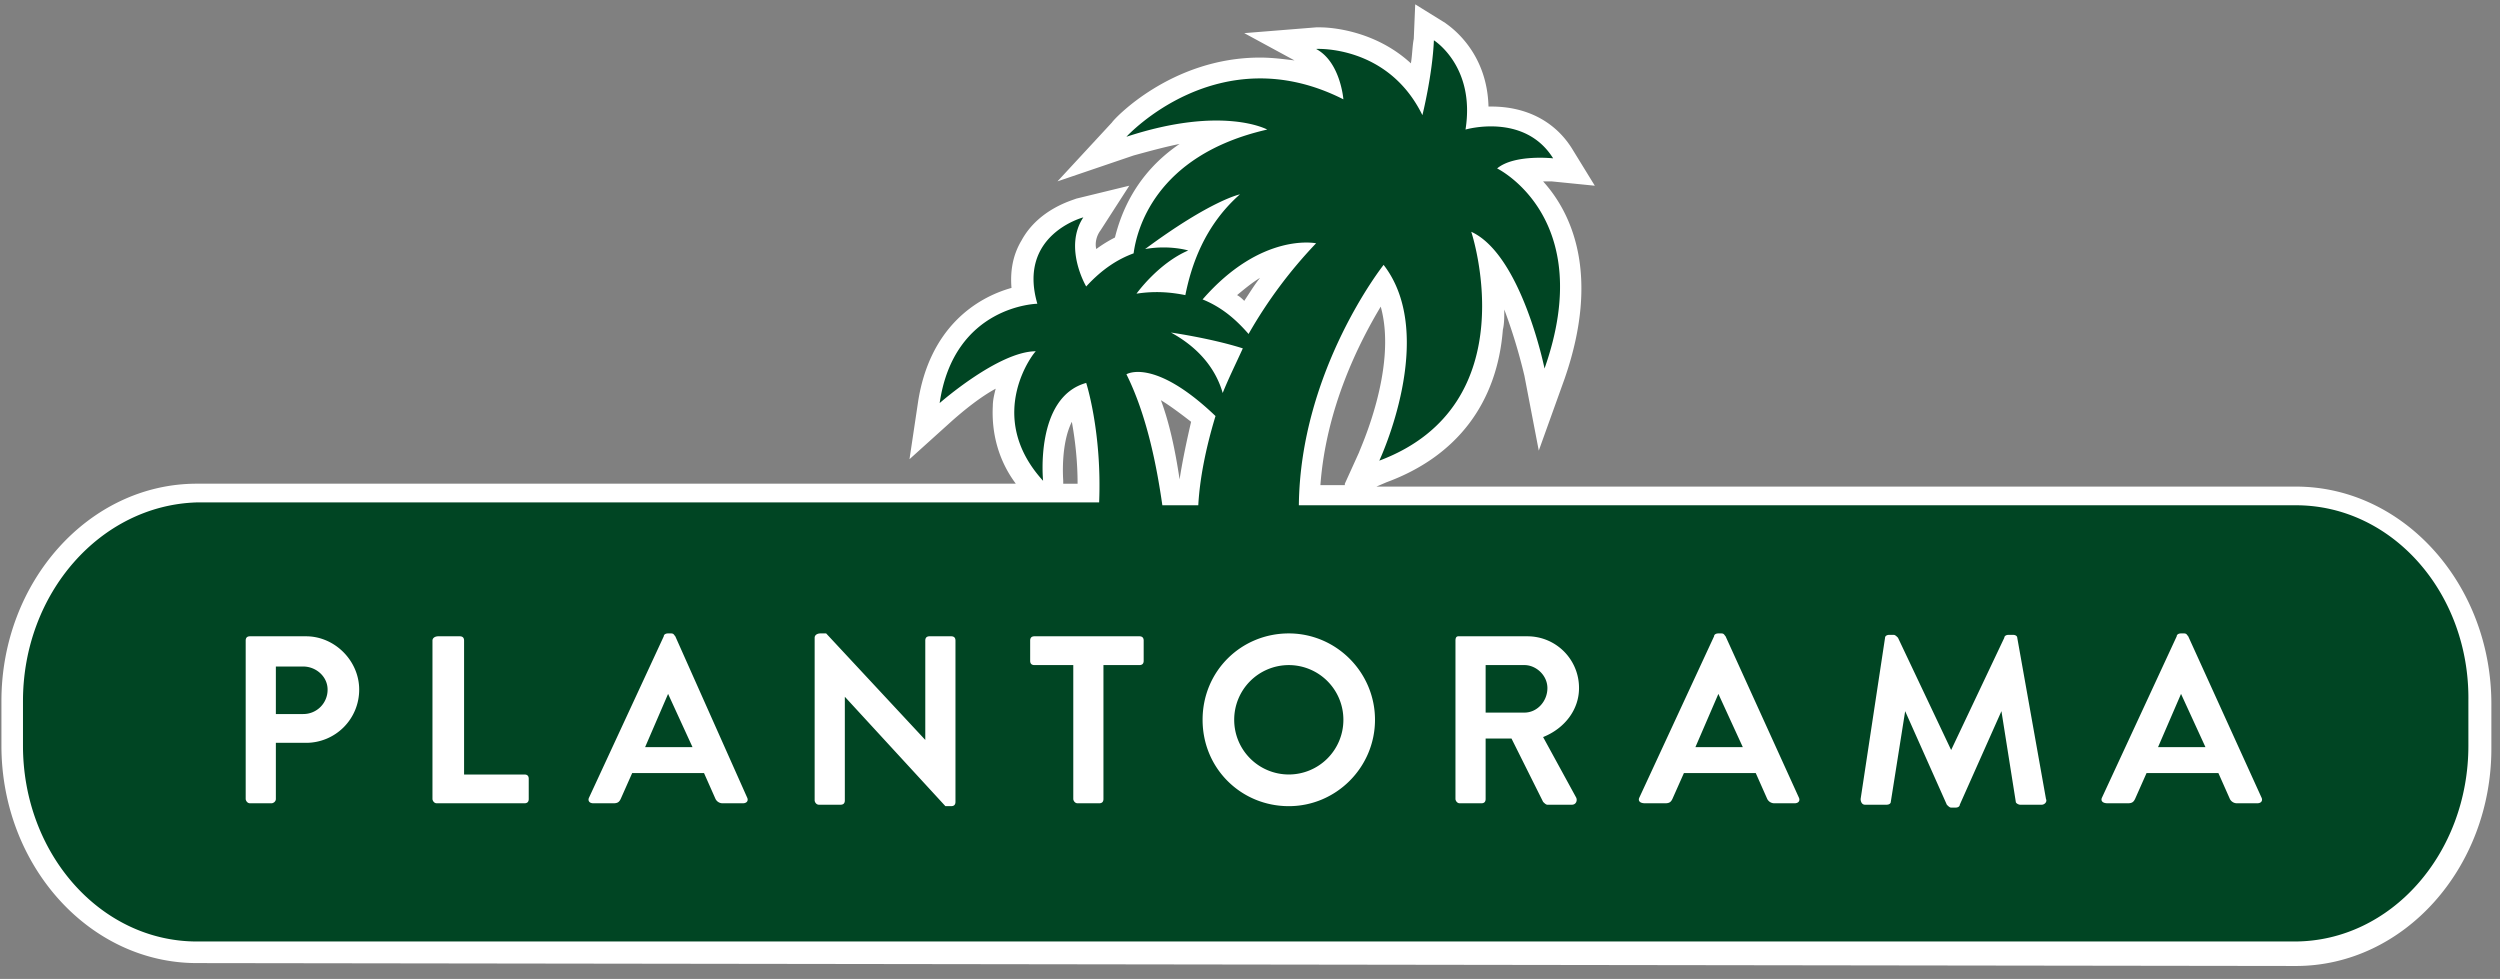 <svg xmlns="http://www.w3.org/2000/svg" width="166" height="65"><rect width="100%" height="100%" fill="#808080" stroke="none"/><g fill="none"><path fill="#FFF" d="M13.07 63.949c-7.155 0-12.975-6.5-12.975-14.434V46.55c0-7.933 5.82-14.433 12.975-14.433h54.38c-1.145-1.53-1.622-3.346-1.527-5.162 0-.382.095-.765.19-1.147-1.049.573-2.098 1.434-2.861 2.103l-2.862 2.58.572-3.823c.763-4.875 3.816-6.882 6.201-7.551-.095-1.147.096-2.199.668-3.155 1.145-2.103 3.435-2.676 3.625-2.772l3.53-.86-1.908 2.963c-.286.382-.381.86-.286 1.243a8.707 8.707 0 011.24-.765c.382-1.53 1.336-4.206 4.293-6.213-.954.191-2.003.478-3.053.765l-5.056 1.72 3.625-3.919c.096-.191 3.912-4.301 9.827-4.301.763 0 1.526.095 2.29.19L82.617 2.2l4.77-.383h.287c.668 0 3.625.191 6.01 2.39.095-.574.095-1.147.19-1.625L93.97.288l2.004 1.242c.095.096 2.766 1.721 2.862 5.545h.19c2.29 0 4.198.955 5.343 2.772l1.527 2.485-2.863-.287h-.572c1.908 2.103 3.816 6.213 1.431 13.096l-1.717 4.78-.954-4.971a36.861 36.861 0 00-1.336-4.398c0 .478 0 .956-.095 1.339-.382 4.875-3.053 8.411-7.728 10.132l-.668.287h61.058c7.155 0 12.975 6.5 12.975 14.434v2.963c0 7.934-5.82 14.434-12.975 14.434L13.07 63.949zm76.227-31.831l.954-2.103c0-.096 2.575-5.544 1.43-9.655-1.43 2.39-3.625 6.691-4.006 11.853h1.622v-.095zm-17.745 0c0-1.625-.191-3.06-.382-4.11-.763 1.529-.572 3.823-.572 3.918v.192h.954zm5.533-5.544c.572 1.529.954 3.345 1.24 5.257.191-1.243.477-2.581.764-3.824-.86-.669-1.527-1.147-2.004-1.433m5.056-6.978c.191.095.382.286.477.382.382-.574.668-1.052 1.05-1.53-.477.287-.954.67-1.527 1.148"/><path fill="#FFF" d="M16.314 42.537c0-.191.095-.287.286-.287h3.72c1.909 0 3.53 1.625 3.53 3.537a3.525 3.525 0 01-3.53 3.537h-2.003v3.727c0 .192-.19.287-.286.287H16.6c-.19 0-.286-.19-.286-.287V42.537zm3.816 4.875a1.61 1.61 0 001.622-1.625c0-.86-.763-1.53-1.622-1.53h-1.813v3.155h1.813z"/><path fill="#FFF" d="M18.031 53.53H16.6c-.286 0-.477-.192-.477-.479V42.537c0-.287.19-.478.477-.478h3.72c2.004 0 3.721 1.625 3.721 3.632 0 2.008-1.621 3.728-3.72 3.728h-1.813v3.632c0 .287-.19.478-.477.478zM16.6 42.345a.204.204 0 00-.19.19V53.05c0 .096.095.192.19.192h1.431c.095 0 .19-.096.19-.192v-3.919h2.1a3.424 3.424 0 003.434-3.44c0-1.817-1.526-3.346-3.434-3.346H16.6zm3.53 5.161h-2.004v-3.44h2.004c.954 0 1.813.764 1.813 1.72s-.764 1.72-1.813 1.72zm-1.622-.286h1.717a1.51 1.51 0 001.527-1.53c0-.765-.668-1.434-1.527-1.434h-1.717v2.964zm10.303-4.683c0-.191.096-.287.287-.287h1.43c.192 0 .287.096.287.287v8.89h4.007c.19 0 .286.095.286.286v1.338c0 .192-.095.287-.286.287h-5.82c-.19 0-.286-.19-.286-.287V42.537h.095z"/><path fill="#FFF" d="M34.917 53.53h-5.82c-.286 0-.476-.192-.476-.479V42.537c0-.287.19-.478.477-.478h1.43c.192 0 .478.191.478.478v8.794h3.911c.286 0 .477.191.477.478v1.338c0 .191-.19.382-.477.382zm-5.82-11.184a.204.204 0 00-.19.19v10.515c0 .096.095.192.19.192h5.82c.096 0 .191-.096.191-.192v-1.338a.204.204 0 00-.19-.19H30.72V42.44c0-.095-.096-.191-.191-.191h-1.431v.096zm10.018 10.61l4.96-10.706c0-.096.096-.191.287-.191h.19c.192 0 .192.095.287.191l4.77 10.706c.096.191 0 .382-.286.382h-1.336a.525.525 0 01-.477-.287l-.763-1.72h-4.77l-.763 1.72c-.096.192-.191.287-.477.287H39.4c-.286 0-.381-.19-.286-.382m6.869-3.346l-1.622-3.536-1.526 3.536h3.148z"/><path fill="#FFF" d="M49.323 53.53h-1.336c-.286 0-.477-.192-.572-.383l-.763-1.625h-4.58l-.763 1.625c-.095.191-.286.382-.572.382H39.4c-.19 0-.286-.095-.381-.19a.291.291 0 010-.383l4.865-10.802c.095-.19.19-.286.382-.286h.19c.287 0 .382.19.382.286l4.866 10.706a.291.291 0 010 .383c-.096.19-.191.286-.382.286zm-7.441-2.295h4.96l.86 1.816c.095.192.19.192.285.192h1.336c.095 0 .095 0 .095-.096v-.191L44.553 42.25c0-.096-.096-.096-.096-.096h-.19c-.096 0-.096 0-.096.096l-4.96 10.706v.191l.095.096h1.335c.191 0 .287-.096.287-.192l.954-1.816zm4.293-1.53h-3.626l1.718-3.823h.19l1.718 3.824zm-3.244-.286h2.767l-1.431-3.059-1.336 3.06zm11.258-7.073c0-.192.095-.287.286-.287h.381l6.583 7.073v-6.595c0-.191.095-.287.286-.287h1.431c.191 0 .287.096.287.287v10.706c0 .19-.096.286-.287.286h-.381l-6.678-7.264v6.882c0 .191-.096.287-.287.287h-1.43c-.191 0-.287-.191-.287-.287V42.346h.096z"/><path fill="#FFF" d="M63.252 53.625h-.477l-6.392-7.074v6.5c0 .287-.191.478-.477.478h-1.431c-.191 0-.477-.19-.477-.478V42.346c0-.192.19-.383.477-.383h.477l6.392 6.787v-6.213c0-.287.19-.478.477-.478h1.43c.192 0 .478.191.478.478v10.706c0 .19-.191.382-.477.382zm-.286-.287h.286c.095 0 .19-.095.19-.095V42.537c0-.096-.095-.191-.19-.191H61.82c-.096 0-.191.095-.191.19v6.692h-.285L54.76 42.25h-.286c-.096 0-.191.096-.191.096V53.05c0 .096.095.192.19.192h1.432c.095 0 .19-.096.19-.192v-6.977h.289l6.583 7.264zm8.204-9.176h-2.48c-.191 0-.287-.096-.287-.287v-1.338c0-.191.096-.287.287-.287h6.964c.19 0 .286.096.286.287v1.338c0 .191-.095.287-.286.287h-2.385v8.89c0 .19-.095.286-.286.286h-1.431c-.191 0-.286-.19-.286-.287v-8.89h-.096z"/><path fill="#FFF" d="M72.887 53.53h-1.43c-.191 0-.478-.192-.478-.479v-8.794h-2.29c-.286 0-.476-.19-.476-.478v-1.338c0-.287.19-.478.477-.478h6.964c.286 0 .477.191.477.478v1.338c0 .287-.19.478-.477.478h-2.29v8.794c0 .287-.19.478-.477.478zM68.69 42.345c-.096 0-.191.095-.191.19v1.339c0 .096.095.191.19.191h2.577v9.081c0 .096.095.191.19.191h1.431c.096 0 .191-.095.191-.19V43.97h2.576c.095 0 .19-.096.19-.192V42.44c0-.095-.095-.191-.19-.191H68.69v.096zm16.886-.286c3.148 0 5.724 2.58 5.724 5.735 0 3.155-2.576 5.735-5.724 5.735s-5.724-2.485-5.724-5.735c0-3.25 2.576-5.735 5.724-5.735m0 9.367a3.627 3.627 0 003.625-3.632 3.627 3.627 0 00-3.625-3.632 3.627 3.627 0 00-3.625 3.632 3.627 3.627 0 003.625 3.632"/><path fill="#FFF" d="M85.576 53.72c-3.244 0-5.82-2.58-5.82-5.83s2.576-5.927 5.82-5.927 5.82 2.677 5.82 5.927c0 3.25-2.576 5.83-5.82 5.83zm0-11.47c-3.053 0-5.533 2.485-5.533 5.64 0 3.154 2.48 5.544 5.533 5.544 3.148 0 5.533-2.485 5.533-5.544 0-3.155-2.48-5.64-5.533-5.64zm0 9.368a3.83 3.83 0 01-3.816-3.824 3.83 3.83 0 013.816-3.823 3.83 3.83 0 013.816 3.823c0 2.103-1.717 3.824-3.816 3.824zm0-7.36c-1.908 0-3.53 1.624-3.53 3.536a3.525 3.525 0 003.53 3.537c1.908 0 3.53-1.53 3.53-3.537 0-1.912-1.622-3.537-3.53-3.537zm10.971-1.721c0-.191.096-.287.286-.287h4.58a3.424 3.424 0 013.434 3.441c0 1.434-.954 2.677-2.385 3.25l2.194 4.015c.096.191 0 .478-.286.478h-1.622c-.095 0-.19-.096-.286-.191l-2.099-4.206h-1.717v4.014c0 .192-.095.287-.286.287h-1.431c-.191 0-.286-.19-.286-.287V42.537h-.096zm4.675 4.78c.858 0 1.526-.766 1.526-1.626 0-.86-.763-1.53-1.526-1.53h-2.576v3.155h2.576z"/><path fill="#FFF" d="M104.37 53.53h-1.622c-.19 0-.286-.096-.381-.192l-2.1-4.11h-1.526v3.92c0 .19-.19.477-.477.477h-1.43c-.287 0-.478-.191-.478-.478V42.632c0-.286.191-.478.477-.478h4.58c2.003 0 3.625 1.625 3.625 3.537 0 1.434-.859 2.677-2.29 3.25l2.1 3.92c.095.19.095.286 0 .477-.192.096-.287.191-.478.191zm-5.915-4.684h2.004l2.194 4.301s0 .096.095.096h1.622c.096 0 .096 0 .19-.096v-.191l-2.289-4.206.191-.096c1.431-.573 2.29-1.72 2.29-3.058 0-1.817-1.527-3.25-3.34-3.25h-4.579a.204.204 0 00-.19.19v10.515c0 .096.095.192.19.192h1.431c.096 0 .191-.096.191-.192v-4.205zm2.767-1.434h-2.767V43.97h2.767c.954 0 1.717.764 1.717 1.72s-.859 1.72-1.717 1.72zm-2.48-.287h2.48c.763 0 1.43-.67 1.43-1.434 0-.765-.667-1.434-1.43-1.434h-2.48v2.868zm10.112 5.831l4.96-10.706c0-.096.096-.191.287-.191h.191c.19 0 .19.095.286.191l4.866 10.706c.095.191 0 .382-.287.382h-1.335a.525.525 0 01-.477-.287l-.763-1.72h-4.77l-.764 1.72c-.095.192-.19.287-.477.287h-1.335c-.382 0-.477-.19-.382-.382m6.869-3.346l-1.622-3.536-1.526 3.536h3.148z"/><path fill="#FFF" d="M119.062 53.53h-1.336c-.286 0-.477-.192-.572-.383l-.763-1.625h-4.58l-.763 1.625c-.095.287-.286.382-.572.382h-1.336c-.19 0-.286-.095-.381-.19a.291.291 0 010-.383l4.96-10.706c.096-.191.191-.287.382-.287h.191c.286 0 .382.191.382.287l4.865 10.706a.291.291 0 010 .382c-.19.096-.286.191-.477.191zm-7.441-2.295h4.96l.86 1.816c.095.192.19.192.285.192h1.336c.095 0 .095 0 .095-.096v-.191l-4.865-10.706c0-.096-.095-.096-.095-.096h-.191c-.096 0-.096 0-.096.096l-4.96 10.706v.191l.095.096h1.335c.191 0 .287-.096.287-.192l.954-1.816zm4.293-1.53h-3.625l1.717-3.823h.19l1.718 3.824zm-3.244-.286h2.767l-1.431-3.059-1.336 3.06zm12.498-7.073c0-.096.095-.192.286-.192h.286c.096 0 .191.096.286.192l3.53 7.455 3.53-7.455c0-.096.096-.192.286-.192h.287c.19 0 .286.096.286.192l1.908 10.705c.095.192-.096.383-.286.383h-1.431c-.096 0-.287-.096-.287-.191l-.954-6.022-2.766 6.213c0 .095-.096.191-.286.191h-.287c-.095 0-.19-.096-.286-.191l-2.767-6.213-.954 6.022c0 .095-.095.19-.286.19h-1.43c-.192 0-.287-.19-.287-.382l1.622-10.705z"/><path fill="#FFF" d="M129.556 53.72h-.286c-.095 0-.286 0-.381-.286l-2.672-5.927-.858 5.64a.41.41 0 01-.382.382h-1.431c-.095 0-.286-.095-.382-.19-.095-.096-.095-.192-.095-.383l1.908-10.706a.41.41 0 01.382-.382h.286c.19 0 .286.095.381.286l3.34 7.265 3.339-7.265c.095-.19.19-.286.381-.286h.286c.287 0 .382.19.382.382l1.908 10.706c0 .095 0 .287-.095.382-.096.096-.191.191-.382.191h-1.431c-.19 0-.382-.19-.477-.382l-.859-5.64-2.575 5.927c.095.095-.096.287-.287.287zm-3.53-6.786h.287l2.862 6.309c0 .095.095.095.095.095h.286c.096 0 .096 0 .096-.095l2.862-6.31h.286l.954 6.118s.095.096.19.096h1.527v-.191l-1.908-10.706c0-.096 0-.096-.19-.096h-.287c-.095 0-.095 0-.095.096l-3.53 7.551h-.19l-3.53-7.551c0-.096-.096-.096-.096-.096h-.286c-.096 0-.096.096-.096.096l-1.908 10.706v.191h1.526c.096 0 .096-.096.191-.096l.954-6.117zm13.548 6.022l4.96-10.706c0-.096.096-.191.287-.191h.19c.191 0 .191.095.287.191l4.865 10.706c.096.191 0 .382-.286.382h-1.336a.525.525 0 01-.477-.287l-.763-1.72h-4.77l-.763 1.72c-.096.192-.191.287-.477.287h-1.336c-.381 0-.477-.19-.381-.382m6.869-3.346l-1.622-3.536-1.527 3.536h3.149z"/><path fill="#FFF" d="M149.782 53.53h-1.336c-.286 0-.477-.192-.572-.383l-.764-1.625h-4.579l-.763 1.625c-.096.287-.286.382-.573.382h-1.335c-.191 0-.286-.095-.382-.19a.291.291 0 010-.383l4.961-10.706c.095-.191.19-.287.382-.287h.19c.287 0 .382.191.382.287l4.866 10.706a.291.291 0 010 .382c-.191.096-.287.191-.477.191zm-7.442-2.295h4.961l.859 1.816c.095.192.19.192.286.192h1.336c.095 0 .095 0 .095-.096v-.191l-4.866-10.61c0-.096-.095-.096-.095-.096h-.19c-.096 0-.096 0-.096.096l-4.961 10.705v.192l.095.095h1.336c.19 0 .286-.095.286-.19l.954-1.913zm4.293-1.53h-3.625l1.717-3.823h.191l1.717 3.824zm-3.243-.286h2.766l-1.43-3.059-1.336 3.06z"/><path fill="#004523" d="M86.244 33.551c.095-8.985 5.628-15.963 5.628-15.963 3.626 4.684-.286 13-.286 13 9.922-3.728 6.106-15.198 6.106-15.198 3.339 1.53 4.865 9.08 4.865 9.08 3.53-10.036-3.148-13.286-3.148-13.286 1.145-.956 3.72-.67 3.72-.67-1.907-3.058-5.819-1.911-5.819-1.911.668-4.206-2.099-5.927-2.099-5.927-.095 2.295-.763 4.971-.763 4.971-2.29-4.684-7.06-4.397-7.06-4.397 1.622.86 1.813 3.346 1.813 3.346-8.3-4.206-14.406 2.485-14.406 2.485 6.392-2.103 9.35-.478 9.35-.478-7.537 1.72-8.682 6.787-8.873 8.22-1.049.383-2.098 1.052-3.148 2.2 0 0-1.526-2.582-.19-4.59 0 0-4.39 1.148-3.054 5.736 0 0-5.533.096-6.487 6.596 0 0 3.912-3.441 6.392-3.441 0-.096-3.53 4.205.477 8.602 0 0-.572-5.544 2.862-6.5 0 0 1.05 3.25.859 7.934H13.07c-6.392.191-11.544 6.022-11.544 13.191v2.964c0 7.169 5.152 13 11.544 13h139.287c6.392 0 11.544-5.831 11.544-13V46.55c.096-7.169-5.056-13-11.448-13h-66.21zm-5.057-7.455c-.381-1.339-1.335-2.868-3.434-4.015 0 0 2.671.382 4.77 1.051-.477 1.052-.954 2.008-1.336 2.964zm1.718-3.92c-.668-.764-1.622-1.72-3.053-2.294 3.911-4.492 7.537-3.728 7.537-3.728a30.746 30.746 0 00-4.484 6.022zm-4.198-2.58c-.954-.192-2.004-.287-3.244-.096 0 0 1.431-2.007 3.435-2.868 0 0-1.24-.382-2.862-.095 4.388-3.25 6.296-3.633 6.296-3.633-2.385 2.103-3.243 4.78-3.625 6.692zm2.003 8.029c-.667 2.199-1.05 4.206-1.144 5.926H77.18c-.381-2.676-1.049-6.022-2.385-8.698 0 0 1.813-1.147 5.915 2.772z"/><path fill="#FFF" d="M16.314 42.537c0-.191.095-.287.286-.287h3.72c1.909 0 3.53 1.625 3.53 3.537a3.525 3.525 0 01-3.53 3.537h-2.003v3.727c0 .192-.19.287-.286.287H16.6c-.19 0-.286-.19-.286-.287V42.537zm3.816 4.875a1.61 1.61 0 001.622-1.625c0-.86-.763-1.53-1.622-1.53h-1.813v3.155h1.813zm8.968-5.162h1.43c.192 0 .287.096.287.287v8.89h4.007c.19 0 .286.095.286.286v1.338c0 .192-.095.287-.286.287h-5.82c-.19 0-.286-.19-.286-.287V42.537c0-.191.19-.287.382-.287zm10.017 10.706l4.96-10.706c0-.096.096-.191.287-.191h.19c.192 0 .192.095.287.191l4.77 10.706c.096.191 0 .382-.286.382h-1.336a.525.525 0 01-.477-.287l-.763-1.72h-4.77l-.763 1.72c-.096.192-.191.287-.477.287H39.4c-.286 0-.381-.19-.286-.382m6.869-3.346l-1.622-3.536-1.526 3.536h3.148zm8.492-7.551h.381l6.583 7.073v-6.595c0-.191.095-.287.286-.287h1.431c.191 0 .287.096.287.287v10.706c0 .19-.096.286-.287.286h-.381l-6.678-7.264v6.882c0 .191-.096.287-.287.287h-1.43c-.191 0-.287-.191-.287-.287V42.346c0-.192.19-.287.382-.287zm16.695 2.103h-2.48c-.191 0-.287-.096-.287-.287v-1.338c0-.191.096-.287.287-.287h6.964c.19 0 .286.096.286.287v1.338c0 .191-.095.287-.286.287h-2.385v8.89c0 .19-.095.286-.286.286h-1.431c-.191 0-.286-.19-.286-.287v-8.89h-.096zm14.406-2.103c3.148 0 5.724 2.58 5.724 5.735 0 3.155-2.576 5.735-5.724 5.735s-5.724-2.485-5.724-5.735c0-3.25 2.576-5.735 5.724-5.735m3.625 5.735a3.627 3.627 0 00-3.625-3.632 3.627 3.627 0 00-3.625 3.632 3.627 3.627 0 003.625 3.632 3.627 3.627 0 003.625-3.632zm7.632-5.544h4.58a3.424 3.424 0 013.434 3.441c0 1.434-.954 2.677-2.385 3.25l2.194 4.015c.096.191 0 .478-.286.478h-1.622c-.095 0-.19-.096-.286-.191l-2.099-4.206h-1.717v4.014c0 .192-.095.287-.286.287h-1.431c-.191 0-.286-.19-.286-.287V42.537c0-.191.063-.287.19-.287zm5.915 3.441c0-.86-.763-1.53-1.526-1.53h-2.576v3.155h2.576c.858 0 1.526-.765 1.526-1.625zm6.106 7.265l4.96-10.706c0-.096.096-.191.287-.191h.191c.19 0 .19.095.286.191l4.866 10.706c.095.191 0 .382-.287.382h-1.335a.525.525 0 01-.477-.287l-.763-1.72h-4.77l-.764 1.72c-.095.192-.19.287-.477.287h-1.335c-.382 0-.477-.19-.382-.382m6.869-3.346l-1.622-3.536-1.526 3.536h3.148zm9.445-7.264c0-.096.095-.192.286-.192h.286c.096 0 .191.096.286.192l3.53 7.455 3.53-7.455c0-.096.096-.192.286-.192h.287c.19 0 .286.096.286.192l1.908 10.705c.095.192-.096.383-.286.383h-1.431c-.096 0-.287-.096-.287-.191l-.954-6.022-2.766 6.213c0 .095-.096.191-.286.191h-.287c-.095 0-.19-.096-.286-.191l-2.767-6.213-.954 6.022c0 .095-.095.19-.286.19h-1.43c-.192 0-.287-.19-.287-.382l1.622-10.705zm19.366-.096c0-.096.096-.191.287-.191h.19c.191 0 .191.095.287.191l4.865 10.706c.096.191 0 .382-.286.382h-1.336a.525.525 0 01-.477-.287l-.763-1.72h-4.77l-.763 1.72c-.096.192-.191.287-.477.287h-1.336c-.381 0-.477-.19-.381-.382l4.96-10.706zm1.909 7.36l-1.622-3.536-1.527 3.536h3.149z"/></g></svg>
